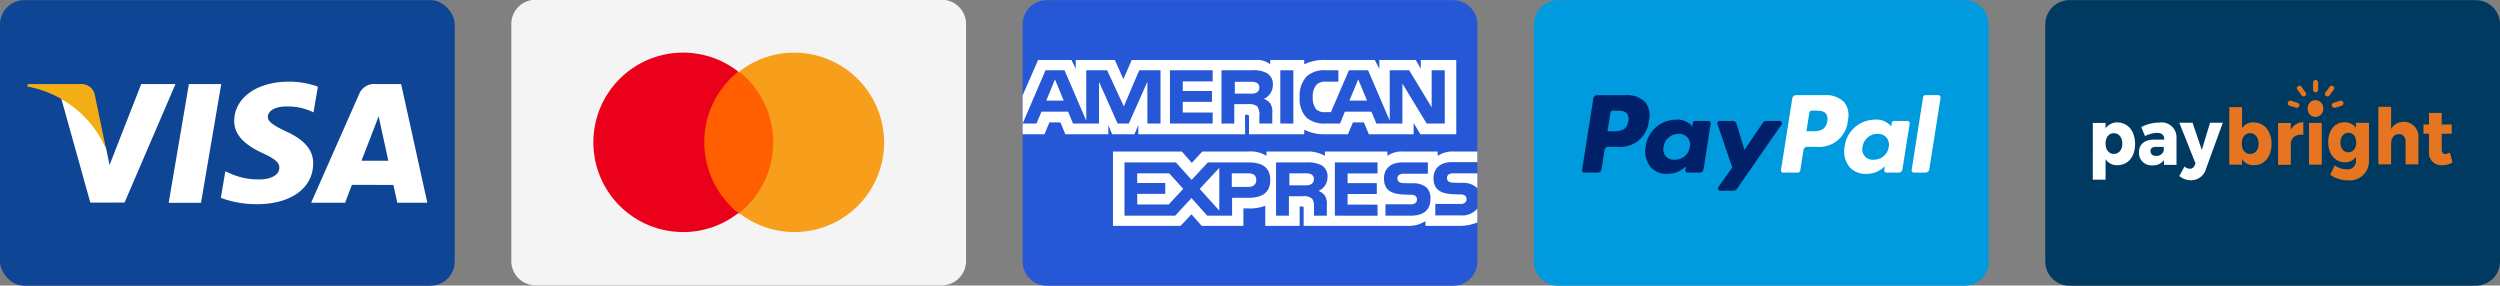 <svg id="Layer_1" data-name="Layer 1" xmlns="http://www.w3.org/2000/svg" viewBox="0 0 750 85.67"><rect x="0" y="0" width="750" height="85.67" fill="#808080" stroke="none"/><defs><style>.cls-1{fill:#0e4595;}.cls-2{fill:#fff;}.cls-3{fill:#f2ae14;}.cls-4{fill:#2557d6;}.cls-5{fill:#009ade;}.cls-6{fill:#002169;}.cls-7{fill:#003a61;}.cls-8{fill:#e57521;}.cls-9{fill:#f4f4f4;fill-rule:evenodd;}.cls-10{fill:#ff5f00;}.cls-11{fill:#eb001b;}.cls-12{fill:#f79e1b;}</style></defs><g id="Page-1"><g id="visa"><rect id="Rectangle-1" class="cls-1" y="0.043" width="136.417" height="85.67" rx="7.276"/><polygon id="Shape" class="cls-2" points="50.605 60.836 56.67 25.225 66.37 25.225 60.305 60.836 50.605 60.836"/><path id="path13" class="cls-2" d="M95.366,25.996a25.066,25.066,0,0,0-8.699-1.496c-9.59,0-16.345,4.829-16.403,11.751-.054,5.116,4.823,7.971,8.504,9.674,3.777,1.745,5.048,2.858,5.03,4.417C83.774,52.729,80.782,53.819,77.992,53.819a20.345,20.345,0,0,1-9.136-1.869l-1.25-.566L66.244,59.356a30.726,30.726,0,0,0,10.811,1.9c10.202,0,16.825-4.774,16.901-12.165.037-4.051-2.549-7.133-8.149-9.674-3.392-1.647-5.47-2.746-5.448-4.414,0-1.48,1.758-3.063,5.558-3.063a17.901,17.901,0,0,1,7.264,1.364l.87.411,1.315-7.718"/><path id="Path" class="cls-2" d="M120.341,25.228h-7.499a4.829,4.829,0,0,0-5.082,2.953L93.345,60.812h10.191s1.666-4.388,2.043-5.351c1.114,0,11.014.015,12.43.015.29,1.246,1.181,5.336,1.181,5.336h9.006ZM108.442,48.221c.803-2.051,3.867-9.954,3.867-9.954-.057.095.797-2.062,1.287-3.398l.656,3.07s1.858,8.499,2.247,10.282h-8.056Z"/><path id="path16" class="cls-2" d="M42.363,25.228l-9.502,24.281-1.012-4.934a27.788,27.788,0,0,0-13.442-14.937l8.688,31.14,10.268-.012,15.28-35.538H42.363"/><path id="path18" class="cls-3" d="M23.994,25.228H8.345l-.124.741A32.12,32.12,0,0,1,31.798,44.597L28.394,28.234a4.063,4.063,0,0,0-4.399-3.006"/></g></g><g id="Page-1-2"><g id="amex"><path id="Rectangle-1-2" class="cls-4" d="M314.067.043h121.866a7.276,7.276,0,0,1,7.276,7.276V78.437a7.276,7.276,0,0,1-7.276,7.276H314.067a7.276,7.276,0,0,1-7.276-7.276V7.318A7.276,7.276,0,0,1,314.067.043Z"/><path id="Path-2" class="cls-2" d="M306.792,40.274h6.553l1.477-3.549h3.307L319.603,40.274h12.892V37.561l1.151,2.725h6.693L341.49,37.52v2.754H373.53l-.015-5.825h.62c.434.015.561.055.561.769v5.056h16.571V38.918a13.175,13.175,0,0,0,6.151,1.356h6.972l1.492-3.549h3.307l1.459,3.549h13.434V36.903l2.034,3.371h10.765V17.991H426.229v2.632l-1.492-2.632H413.804v2.632l-1.37-2.632H397.667a13.31,13.31,0,0,0-6.4,1.301v-1.301H381.076V19.292a6.335,6.335,0,0,0-4.331-1.301H339.515L337.017,23.746l-2.565-5.755H322.725v2.632L321.437,17.991H311.436L306.792,28.586V40.274Zm41.361-3.214h-3.932l-.015-12.513L338.646,37.06h-3.367L329.704,24.536V37.06h-7.8l-1.474-3.564h-7.985l-1.489,3.564H306.791l6.868-15.977h5.698l6.522,15.127V21.083H332.138l5.019,10.838,4.61-10.838h6.385V37.06Zm-29.034-6.879-2.625-6.369-2.61,6.369Zm44.68,6.879H350.988V21.083h12.811v3.327h-8.976v2.88h8.761v3.275h-8.761v3.191h8.976ZM381.853,25.386a4.498,4.498,0,0,1-2.702,4.259,4.447,4.447,0,0,1,1.897,1.345,4.579,4.579,0,0,1,.635,2.931v3.139h-3.868L377.8,35.045a4.778,4.778,0,0,0-.605-3.112,3.762,3.762,0,0,0-2.795-.684h-4.117v5.811h-3.835V21.083h8.821a9.065,9.065,0,0,1,4.644.765,3.723,3.723,0,0,1,1.941,3.538Zm-4.848,2.372a3.568,3.568,0,0,1-1.897.329h-4.659V24.539h4.722a3.948,3.948,0,0,1,1.819.288,1.461,1.461,0,0,1,.805,1.412A1.632,1.632,0,0,1,377.005,27.758ZM388.003,37.06H384.09V21.083h3.913Zm45.425,0h-5.435l-7.269-11.992V37.06h-7.81l-1.492-3.564h-7.966l-1.448,3.564h-4.488a8.085,8.085,0,0,1-5.561-1.767,8.021,8.021,0,0,1-2.049-6.099,8.478,8.478,0,0,1,2.067-6.247,7.805,7.805,0,0,1,5.824-1.863h3.713v3.424h-3.635a3.703,3.703,0,0,0-2.951.946,5.26,5.26,0,0,0-1.102,3.619,5.524,5.524,0,0,0,1.054,3.752,3.708,3.708,0,0,0,2.673.824h1.722L404.68,21.084h5.746l6.493,15.112V21.084h5.839l6.741,11.127V21.084h3.928Zm-23.311-6.879-2.654-6.369-2.639,6.369Z"/><path id="path13-2" class="cls-2" d="M443.201,62.57a5.988,5.988,0,0,1-5.204,2.044h-7.406V61.188h7.376a2.189,2.189,0,0,0,1.552-.396,1.402,1.402,0,0,0,.453-1.042,1.31,1.31,0,0,0-.469-1.057,1.954,1.954,0,0,0-1.351-.355c-3.601-.122-8.093.111-8.093-4.946,0-2.318,1.478-4.758,5.502-4.758h7.639l.001-3.18h-7.098a8.022,8.022,0,0,0-4.8,1.305v-1.305H420.806a7.29,7.29,0,0,0-4.581,1.305v-1.305H397.478v1.305a10.01,10.01,0,0,0-5.171-1.305H379.941v1.305a8.776,8.776,0,0,0-5.405-1.305H360.697l-3.167,3.413-2.966-3.413H333.892V67.753H354.175l3.263-3.467,3.074,3.467,12.503.011V62.519h1.229a13.073,13.073,0,0,0,5.342-.784v6.018h10.312V61.941h.497c.635,0,.697.026.697.658v5.153h31.328a8.962,8.962,0,0,0,5.219-1.427v1.427h9.937a13.362,13.362,0,0,0,5.624-1.028V62.57Zm-62.116-8.577c0,4.439-3.326,5.356-6.678,5.356H369.622v5.36h-7.454l-4.722-5.29-4.908,5.29H337.347V48.729h15.424l4.718,5.238,4.878-5.238h12.254C377.665,48.729,381.085,49.568,381.085,53.993ZM350.596,61.348h-9.429V58.168h8.419V54.908h-8.419V52.003h9.615l4.195,4.657Zm15.193,1.83-5.888-6.509,5.888-6.303Zm8.708-7.106h-4.956v-4.07h5c1.385,0,2.346.562,2.346,1.96C376.886,55.344,375.969,56.072,374.496,56.072Zm25.963-7.343h12.799v3.305H404.279v2.905h8.761V58.2H404.279v3.18l8.98.014v3.316H400.459Zm-4.921,8.554a4.168,4.168,0,0,1,1.879,1.342,4.638,4.638,0,0,1,.635,2.917v3.168h-3.85V62.71c0-.961.093-2.385-.62-3.128a3.732,3.732,0,0,0-2.814-.709H386.671v5.837h-3.853V48.729H391.671a9.529,9.529,0,0,1,4.614.754,3.74,3.74,0,0,1,1.972,3.549A4.476,4.476,0,0,1,395.539,57.283Zm-2.168-2.02a3.684,3.684,0,0,1-1.894.329h-4.659V52.003h4.722a3.793,3.793,0,0,1,1.83.289,1.519,1.519,0,0,1,.794,1.438A1.721,1.721,0,0,1,393.371,55.263Zm34.62,1.018a4.436,4.436,0,0,1,1.147,3.386c0,3.438-2.157,5.043-6.024,5.043H415.644V61.282h7.439a2.261,2.261,0,0,0,1.567-.396,1.415,1.415,0,0,0,.453-1.042,1.369,1.369,0,0,0-.468-1.057,2.023,2.023,0,0,0-1.366-.355c-3.586-.122-8.078.111-8.078-4.946,0-2.318,1.462-4.758,5.483-4.758h7.688V52.13H421.328a2.602,2.602,0,0,0-1.536.289,1.336,1.336,0,0,0,.263,2.34,4.426,4.426,0,0,0,1.493.181l2.064.055A6.204,6.204,0,0,1,427.991,56.281Zm15.218-4.278h-6.989a2.664,2.664,0,0,0-1.552.289,1.242,1.242,0,0,0-.56,1.15,1.206,1.206,0,0,0,.839,1.19,4.388,4.388,0,0,0,1.478.181l2.079.055a6.079,6.079,0,0,1,4.351,1.286,2.058,2.058,0,0,1,.356.396Z"/></g></g><g id="Page-1-7"><g id="jcb-2"><path id="Rectangle-1-6" class="cls-5" d="M467.463.043H589.329a7.276,7.276,0,0,1,7.276,7.276V78.437a7.276,7.276,0,0,1-7.276,7.276H467.463a7.276,7.276,0,0,1-7.276-7.276V7.318A7.276,7.276,0,0,1,467.463.043Z"/></g></g><path class="cls-2" d="M547.199,28.545H538.831a1.162,1.162,0,0,0-1.148.981l-3.384,21.456a.698.698,0,0,0,.58.798l0.0 0.0.109.009h4.293a.814.814,0,0,0,.804-.687l.959-6.083a1.163,1.163,0,0,1,1.148-.982h2.648a8.595,8.595,0,0,0,9.492-7.592v-0l.032-.361a6.443,6.443,0,0,0-1.068-5.401A7.762,7.762,0,0,0,547.199,28.545Zm.966,7.836c-.457,3.004-2.751,3.004-4.97,3.004h-1.262l.885-5.608a.698.698,0,0,1,.689-.589h.579c1.51,0,2.937,0,3.672.86A2.792,2.792,0,0,1,548.164,36.381Z"/><path class="cls-6" d="M487.516,28.545h-8.368a1.162,1.162,0,0,0-1.148.981l-3.384,21.456a.698.698,0,0,0,.58.798l0.0 0.0.109.009h3.995a1.163,1.163,0,0,0,1.148-.981l.913-5.789a1.163,1.163,0,0,1,1.148-.982h2.648a8.595,8.595,0,0,0,9.492-7.592v-0l.032-.361a6.444,6.444,0,0,0-1.068-5.401A7.762,7.762,0,0,0,487.516,28.545Zm.966,7.836c-.457,3.004-2.751,3.004-4.97,3.004h-1.262l.885-5.608a.697.697,0,0,1,.689-.589h.579c1.51,0,2.937,0,3.672.86A2.792,2.792,0,0,1,488.482,36.381Z"/><path class="cls-6" d="M512.527,36.285H508.52a.697.697,0,0,0-.689.589l-.176,1.12-.28-.406a5.702,5.702,0,0,0-4.733-1.68,9.214,9.214,0,0,0-8.944,8.059,7.565,7.565,0,0,0,1.492,6.156,6.272,6.272,0,0,0,5.047,2.037,7.672,7.672,0,0,0,5.547-2.292l-.179,1.114a.698.698,0,0,0,.58.798.707.707,0,0,0,.11.009h3.608a1.162,1.162,0,0,0,1.148-.981l2.166-13.716a.697.697,0,0,0-.689-.806Zm-5.584,7.799a4.467,4.467,0,0,1-4.522,3.826,3.103,3.103,0,0,1-3.318-3.896,4.484,4.484,0,0,1,4.49-3.856,3.376,3.376,0,0,1,2.671,1.092,3.45,3.45,0,0,1,.679,2.833Z"/><path class="cls-2" d="M572.209,36.285H568.202a.697.697,0,0,0-.689.589l-.177,1.12-.28-.406a5.702,5.702,0,0,0-4.733-1.68,9.214,9.214,0,0,0-8.944,8.059,7.565,7.565,0,0,0,1.492,6.156,6.271,6.271,0,0,0,5.047,2.037,7.672,7.672,0,0,0,5.547-2.292l-.179,1.114a.698.698,0,0,0,.579.798.707.707,0,0,0,.11.009H569.583a1.163,1.163,0,0,0,1.148-.981l2.166-13.716a.697.697,0,0,0-.689-.806Zm-5.584,7.799a4.467,4.467,0,0,1-4.522,3.826,3.104,3.104,0,0,1-3.318-3.896,4.484,4.484,0,0,1,4.49-3.856,3.376,3.376,0,0,1,2.671,1.092A3.45,3.45,0,0,1,566.625,44.084Z"/><path class="cls-6" d="M533.867,36.285H529.84a1.163,1.163,0,0,0-.962.51l-5.556,8.182-2.354-7.863a1.163,1.163,0,0,0-1.114-.829h-3.959a.698.698,0,0,0-.66.923l4.435,13.017-4.171,5.885a.698.698,0,0,0,.569,1.101h4.023a1.163,1.163,0,0,0,.956-.5l13.394-19.33a.698.698,0,0,0-.574-1.095Z"/><path class="cls-2" d="M576.932,29.134l-3.434,21.849a.698.698,0,0,0,.581.797l.108.008h3.454a1.162,1.162,0,0,0,1.148-.981l3.386-21.456a.697.697,0,0,0-.689-.806h-3.865A.698.698,0,0,0,576.932,29.134Z"/><g id="Page-1-8"><g id="jcb-3"><path id="Rectangle-1-7" class="cls-7" d="M620.858.043H742.724A7.276,7.276,0,0,1,750,7.318V78.437a7.276,7.276,0,0,1-7.276,7.276H620.858a7.276,7.276,0,0,1-7.276-7.276V7.318A7.276,7.276,0,0,1,620.858.043Z"/></g></g><g id="g20"><path id="path22" class="cls-8" d="M694.679,27.682a.752.752,0,0,1-.75-.75V24.756a.75.75,0,0,1,1.501-.012v2.187a.752.752,0,0,1-.75.75"/></g><g id="g24"><path id="path26" class="cls-8" d="M691.102,28.937a.683.683,0,0,1-.6-.3l-1.275-1.726a.75.75,0,0,1,1.2-.9l1.275,1.726a.794.794,0,0,1-.15,1.05,1.067,1.067,0,0,1-.45.15"/></g><g id="g28"><path id="path30" class="cls-8" d="M689.067,32.336h-.225l-1.951-.6a.783.783,0,1,1,.45-1.501h0l1.951.6a.86.86,0,0,1,.525.975.904.904,0,0,1-.75.525"/></g><g id="g32"><path id="path34" class="cls-8" d="M700.298,32.336a.903.903,0,0,1-.75-.525.762.762,0,0,1,.483-.963v0l.042-.013,1.951-.6a.783.783,0,1,1,.45,1.501l-1.951.6h-.225"/></g><g id="g36"><path id="path38" class="cls-8" d="M698.24,28.937a1.068,1.068,0,0,1-.45-.15.68.68,0,0,1-.239-.931l.089-.119,1.275-1.726a.75.75,0,0,1,1.201.9l-1.275,1.726a.925.925,0,0,1-.6.3"/></g><g id="g40"><path id="path42" class="cls-2" d="M636.694,43.101c0-1.876-1.05-3.151-2.551-3.151s-2.476,1.275-2.476,3.151,1.05,3.076,2.476,3.076c1.501,0,2.551-1.2,2.551-3.076m3.827.075c0,3.826-2.101,6.377-5.327,6.377a4.055,4.055,0,0,1-3.526-1.801v6.152h-3.827V36.873h3.827v1.651a4.199,4.199,0,0,1,3.451-1.801c3.226,0,5.402,2.551,5.402,6.452"/></g><g id="g44"><path id="path46" class="cls-2" d="M649.125,45.176V44.051h-2.326c-1.05,0-1.651.45-1.651,1.275a1.423,1.423,0,0,0,1.576,1.426,2.204,2.204,0,0,0,2.401-1.576m3.827-3.902v8.178H649.2V48.028a4.067,4.067,0,0,1-3.526,1.576,3.721,3.721,0,0,1-3.977-3.902c0-2.401,1.576-3.751,4.502-3.827h3.076v-.15c0-1.2-.75-1.876-2.251-1.876a8.971,8.971,0,0,0-3.526.975l-1.126-2.701a11.825,11.825,0,0,1,5.477-1.35,4.438,4.438,0,0,1,5.102,4.502"/></g><g id="g48"><path id="path50" class="cls-2" d="M657.239,54.074a5.303,5.303,0,0,1-3.451-1.276l1.576-2.851a2.288,2.288,0,0,0,1.576.675,1.436,1.436,0,0,0,1.425-.975l.3-.6-4.877-12.23h3.977l2.776,8.178,2.476-8.178h3.826L661.816,50.623a4.656,4.656,0,0,1-4.577,3.451"/></g><g id="g52"><path id="path54" class="cls-8" d="M677.562,43.101c0-1.876-1.05-3.151-2.551-3.151s-2.476,1.275-2.476,3.151,1.05,3.076,2.476,3.076c1.576,0,2.551-1.201,2.551-3.076m3.902.075c0,3.826-2.101,6.377-5.327,6.377a4.055,4.055,0,0,1-3.526-1.801V49.403h-3.827V32.146h3.827v6.302a3.904,3.904,0,0,1,3.376-1.726c3.301,0,5.477,2.551,5.477,6.452"/></g><g id="g56"><path id="path58" class="cls-8" d="M690.992,36.682v3.752c-2.176-.225-3.601.825-3.751,2.551v6.453h-3.826V36.907h3.826v2.026a4.182,4.182,0,0,1,3.751-2.251"/></g><path id="path60" class="cls-8" d="M696.533,49.398h-3.826V36.868h3.826Z"/><g id="g62"><path id="path64" class="cls-8" d="M696.958,32.611a2.33,2.33,0,1,1-4.652,0,2.336,2.336,0,1,1,4.652,0"/></g><g id="g66"><path id="path68" class="cls-8" d="M706.864,42.759c0-1.801-.975-2.926-2.326-2.926-1.426,0-2.401,1.201-2.401,2.926s.975,2.926,2.401,2.926C705.889,45.685,706.864,44.485,706.864,42.759Zm3.826-5.927v11.479a5.729,5.729,0,0,1-6.377,5.777,9.11,9.11,0,0,1-5.252-1.651l1.351-2.851A5.782,5.782,0,0,0,704.013,50.787a2.44,2.44,0,0,0,2.753-2.082v-0a2.399,2.399,0,0,0,.023-.319V47.036a3.888,3.888,0,0,1-3.301,1.651c-2.926,0-5.027-2.401-5.027-6.077,0-3.601,2.026-5.927,4.877-5.927a4.167,4.167,0,0,1,3.451,1.651V36.832Z"/></g><g id="g70"><path id="path72" class="cls-8" d="M725.511,41.427v7.878h-3.826V42.553c0-1.426-.75-2.326-2.026-2.326-1.426,0-2.326,1.2-2.326,2.851v6.227h-3.826V32.049H717.333V38.726a4.266,4.266,0,0,1,3.902-2.176,4.356,4.356,0,0,1,4.277,4.877"/></g><g id="g74"><path id="path76" class="cls-8" d="M735.742,48.746a6.158,6.158,0,0,1-3.151.825,3.704,3.704,0,0,1-3.902-4.051V40.117h-1.651v-2.776H728.689V33.89h3.826v3.451h3.001v2.776H732.515v4.727c0,.9.375,1.351,1.05,1.351a3.095,3.095,0,0,0,1.426-.45Z"/></g><path class="cls-9" d="M160.671-.076H282.537a7.274,7.274,0,0,1,7.276,7.276V78.319a7.274,7.274,0,0,1-7.276,7.276h-121.866a7.274,7.274,0,0,1-7.276-7.276V7.2A7.274,7.274,0,0,1,160.671-.076Z"/><g id="layer1"><g id="g13"><rect id="rect19" class="cls-10" x="209.826" y="21.626" width="23.597" height="42.421"/><path class="cls-11" d="M211.284,42.704A26.912,26.912,0,0,1,221.492,21.493,26.913,26.913,0,1,0,204.921,69.615a26.676,26.676,0,0,0,16.571-5.7A27.317,27.317,0,0,1,211.284,42.704Z"/><path id="path22-2" data-name="path22" class="cls-12" d="M265.239,42.704a26.917,26.917,0,0,1-43.482,21.211,27.141,27.141,0,0,0,0-42.421,26.676,26.676,0,0,1,16.571-5.7A27.016,27.016,0,0,1,265.239,42.704Z"/></g></g></svg>